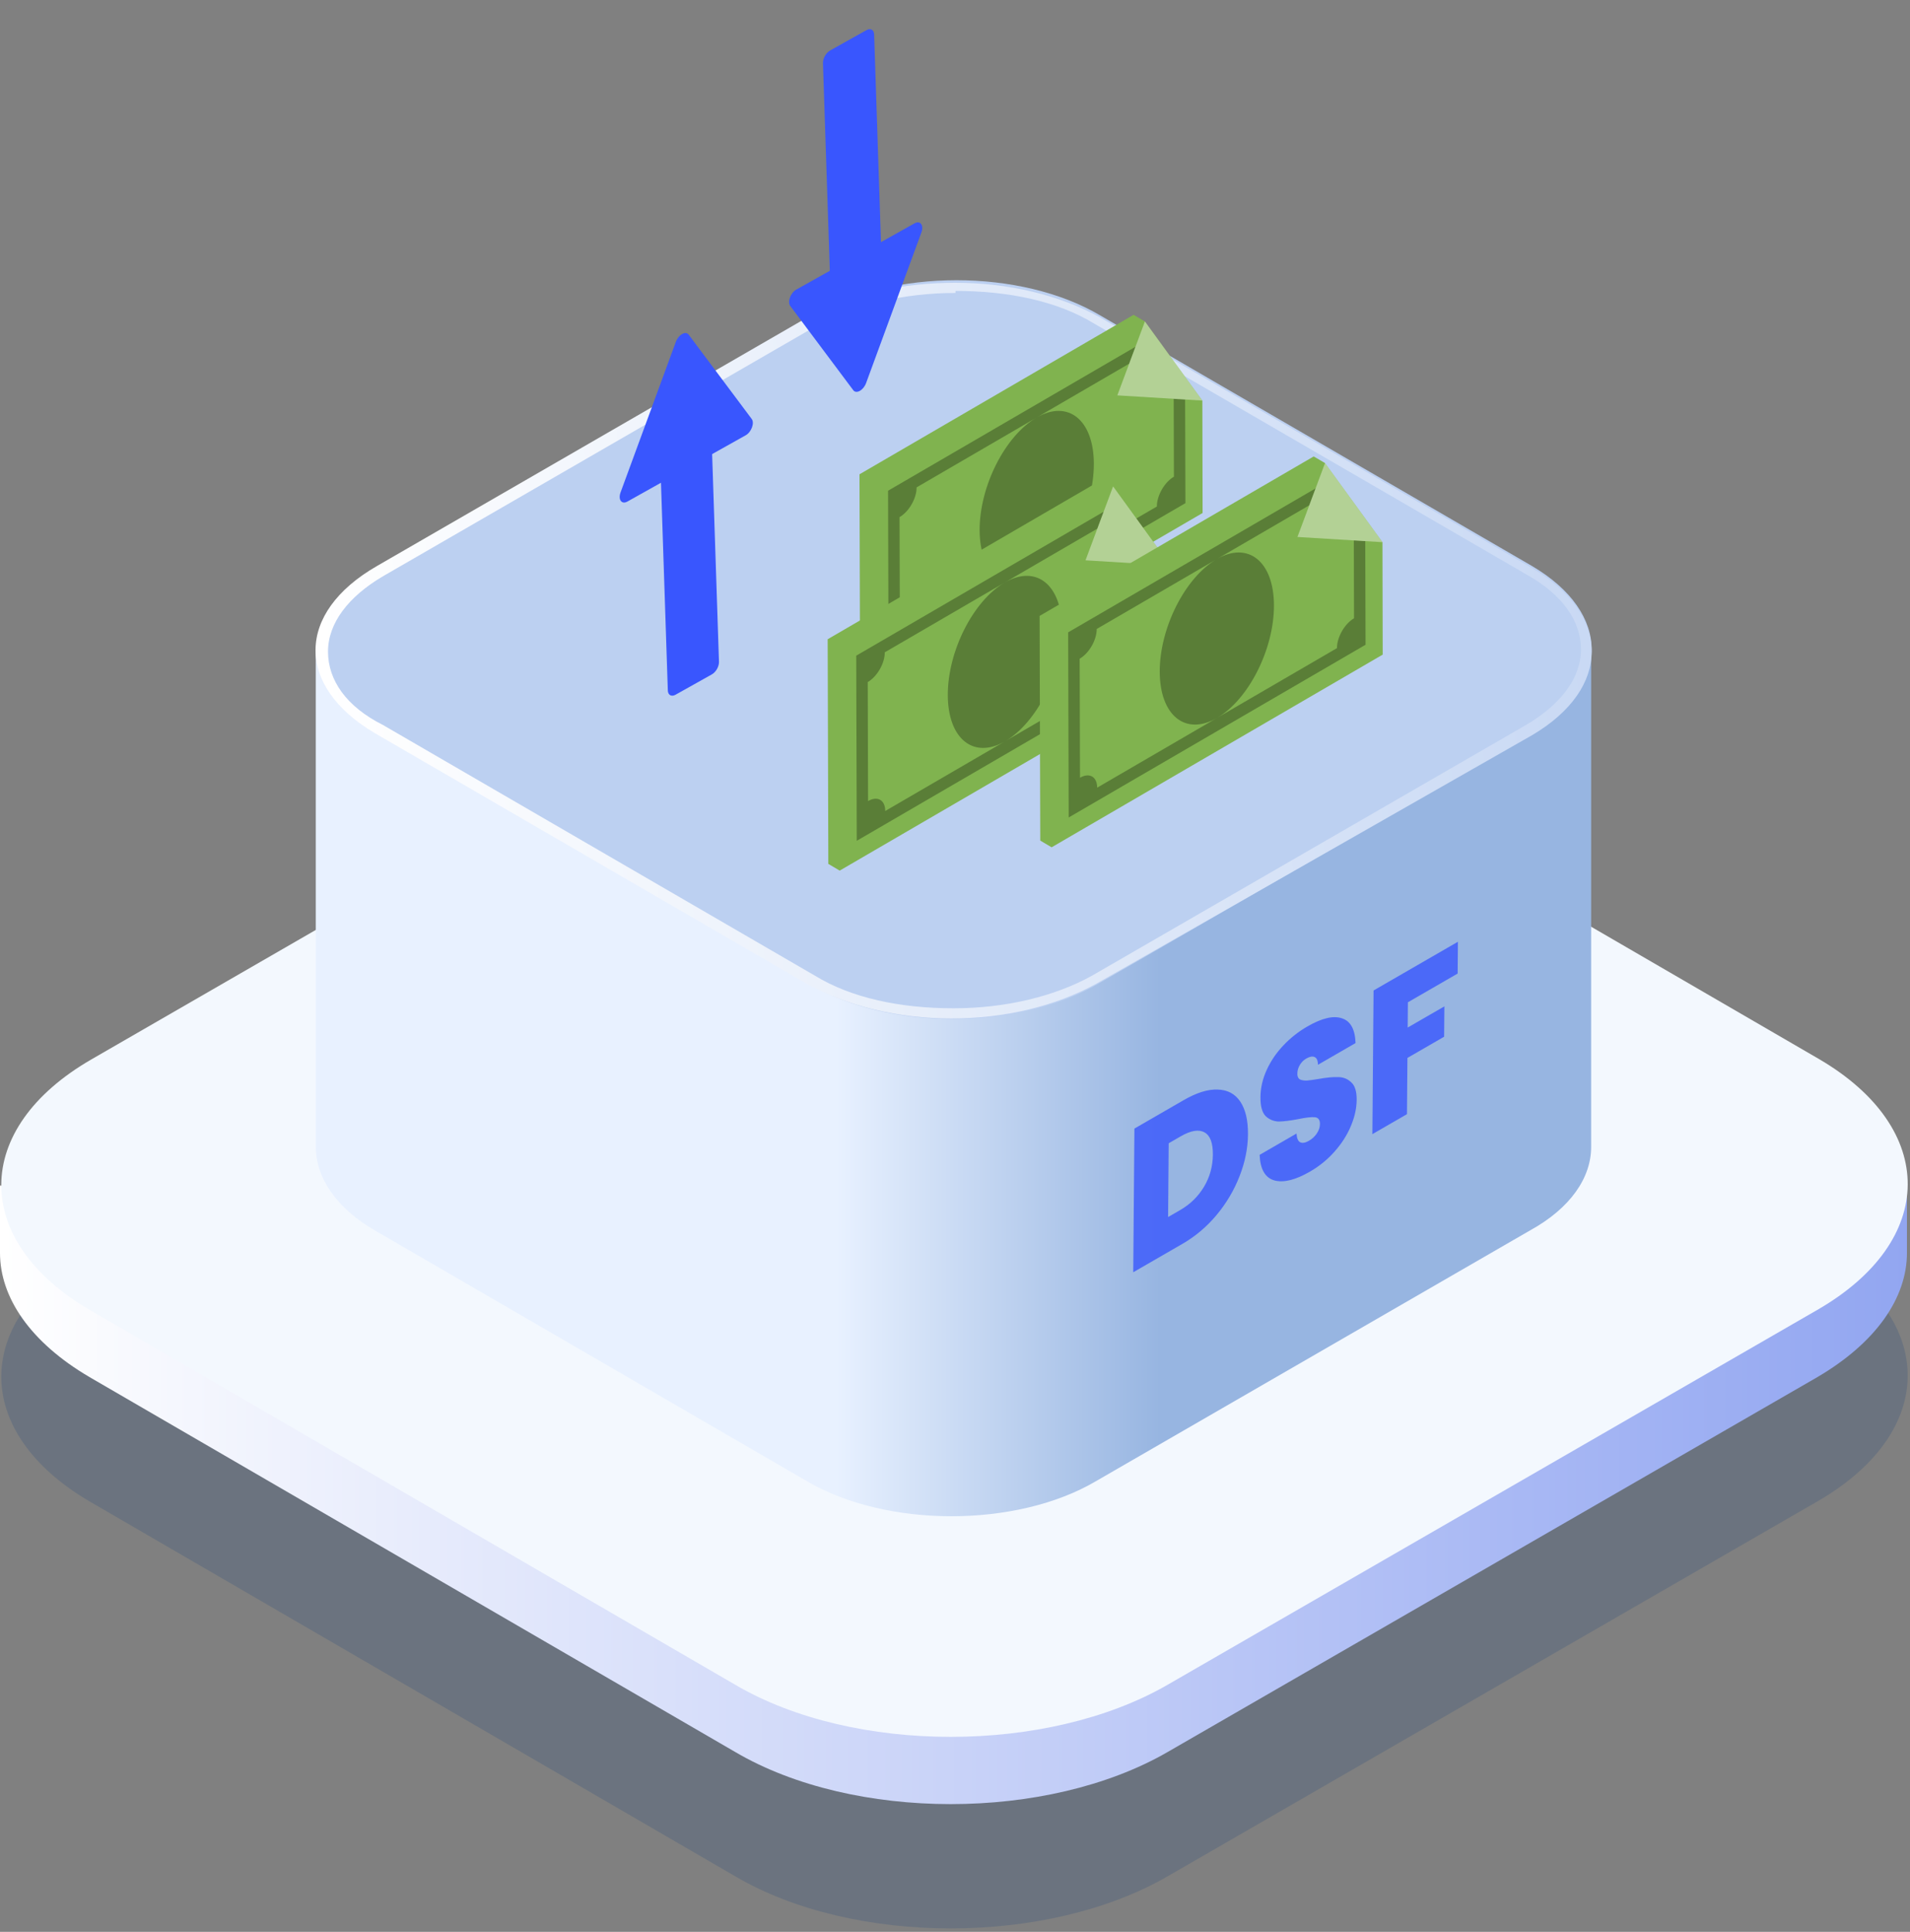<svg width="450" height="455" viewBox="0 0 450 455" fill="none" xmlns="http://www.w3.org/2000/svg">
<rect x="0" y="0" width="450" height="455" fill="#808080" stroke="none"/>
<g opacity="0.4">
<path d="M21.6 294.6C-6.72 310.92 -6.72 337.32 21.12 353.64L173.28 441.96C201.12 458.28 246.72 458.28 275.04 441.96L428.16 353.64C456.48 337.32 456.48 310.92 428.64 294.6L276.48 206.28C248.64 189.96 203.04 189.96 174.72 206.28L21.6 294.6Z" fill="#00357C" fill-opacity="0.4"/>
</g>
<path d="M1.07575e-05 279.24H449.28V295.08C449.28 305.64 442.08 316.2 428.16 324.36L275.04 412.68C246.72 429 201.12 429 173.28 412.68L21.12 324.36C7.2 316.2 1.07575e-05 305.64 1.07575e-05 295.08V279.24Z" fill="url(#paint0_linear_758_7925)"/>
<path d="M21.6 249.48C-6.72 265.8 -6.72 292.2 21.12 308.52L173.28 396.84C201.12 413.16 246.72 413.16 275.04 396.84L428.16 308.52C456.48 292.2 456.48 265.8 428.64 249.48L276.48 161.16C248.64 144.84 203.04 144.84 174.72 161.16L21.6 249.48Z" fill="#F3F8FE"/>
<path d="M74.88 153H374.88V270.12C374.88 277.32 370.08 284.52 360.48 289.8L258.24 348.84C239.52 359.88 208.8 359.88 190.08 348.84L88.32 289.8C79.2 284.52 74.4 277.32 74.4 270.12V153H74.88Z" fill="url(#paint1_linear_758_7925)"/>
<path opacity="0.8" d="M278.867 259.12C281.943 257.344 284.625 256.512 286.914 256.624C289.23 256.688 291.001 257.64 292.227 259.479C293.453 261.319 294.053 263.887 294.026 267.183C293.999 270.447 293.338 273.727 292.042 277.023C290.774 280.303 288.97 283.351 286.63 286.167C284.318 288.935 281.638 291.199 278.589 292.959L266.992 299.655L267.269 265.816L278.867 259.12ZM278.034 285.015C280.417 283.639 282.294 281.807 283.664 279.519C285.035 277.231 285.731 274.711 285.754 271.959C285.776 269.175 285.115 267.423 283.769 266.703C282.424 265.951 280.56 266.263 278.176 267.639L275.35 269.271L275.207 286.647L278.034 285.015ZM308.614 275.958C305.206 277.926 302.414 278.614 300.24 278.022C298.066 277.398 296.91 275.39 296.773 271.999L305.461 266.983C305.534 268.118 305.832 268.806 306.354 269.046C306.876 269.286 307.553 269.166 308.384 268.686C309.132 268.254 309.744 267.694 310.218 267.006C310.721 266.27 310.975 265.518 310.982 264.751C310.99 263.759 310.594 263.223 309.795 263.143C308.996 263.063 307.698 263.207 305.902 263.575C303.996 263.943 302.45 264.135 301.264 264.151C300.106 264.119 299.089 263.703 298.213 262.903C297.365 262.055 296.949 260.559 296.967 258.415C296.985 256.239 297.471 254.111 298.426 252.031C299.381 249.919 300.693 247.983 302.363 246.223C304.032 244.463 305.92 242.975 308.026 241.759C311.435 239.791 314.143 239.151 316.151 239.839C318.186 240.479 319.26 242.423 319.371 245.671L310.517 250.783C310.498 249.775 310.227 249.167 309.705 248.959C309.21 248.735 308.561 248.855 307.757 249.319C307.147 249.671 306.647 250.167 306.255 250.807C305.864 251.447 305.665 252.151 305.659 252.919C305.654 253.559 305.857 253.999 306.269 254.239C306.708 254.431 307.246 254.519 307.88 254.503C308.515 254.455 309.454 254.327 310.696 254.119C312.547 253.783 314.065 253.639 315.251 253.687C316.465 253.687 317.496 254.095 318.344 254.911C319.22 255.679 319.65 257.055 319.634 259.039C319.617 261.054 319.159 263.118 318.259 265.23C317.387 267.326 316.116 269.318 314.445 271.206C312.803 273.078 310.859 274.662 308.614 275.958ZM343.485 221.813L343.424 229.3L331.701 236.068L331.652 242.02L340.299 237.028L340.24 244.18L331.594 249.172L331.485 262.419L323.337 267.123L323.615 233.285L343.485 221.813Z" fill="#3956FE"/>
<path d="M89.28 133.32C70.56 144.36 70.56 161.64 88.8 172.68L190.56 231.72C209.28 242.76 239.52 242.76 258.72 231.72L360.96 172.68C379.68 161.64 379.68 144.36 360.96 133.32L259.2 74.28C240.48 63.24 210.24 63.24 191.52 74.28L89.28 133.32Z" fill="#BCD0F1"/>
<path d="M225.12 66.6V69C212.64 69 201.12 71.88 192.48 76.68L90.24 135.72C82.08 140.52 77.28 146.76 77.28 153.48C77.28 160.2 81.6 166.44 90.24 170.76L192 229.8C200.64 235.08 212.16 237.48 224.64 237.48C237.12 237.48 248.64 234.6 257.28 229.8L359.52 170.76C367.68 165.96 372.48 159.72 372.48 153C372.48 146.28 368.16 140.04 359.52 135.24L257.76 76.2C249.12 70.92 237.6 68.52 225.12 68.52V66.6ZM225.12 66.6C237.6 66.6 249.6 69.48 259.2 74.76L360.96 133.8C379.68 144.84 379.68 162.12 360.96 173.16L258.24 231.72C248.64 237 236.64 239.88 224.16 239.88C211.68 239.88 199.68 237 190.08 231.72L88.32 172.68C69.6 161.64 69.6 144.36 88.8 133.32L191.04 74.28C200.64 69 213.12 66.6 225.12 66.6Z" fill="url(#paint2_linear_758_7925)"/>
<path d="M283.334 120.825L205.329 166.205L202.652 164.62L202.497 111.712L267.072 74.151L269.747 75.718L283.276 94.34L283.334 120.825Z" fill="#80B34F"/>
<path opacity="0.3" d="M276.526 93.933L279.216 94.097L279.288 118.507L209.35 159.18L209.227 115.583L267.515 81.681L266.027 85.661L244.21 98.353L215.953 114.79C215.96 117.384 214.164 120.505 211.934 121.801L212.015 149.827C214.24 148.534 216.052 149.57 216.062 152.162L244.314 135.73L272.558 119.303C272.551 116.709 274.352 113.573 276.576 112.275L276.526 93.933ZM244.317 135.73C251.74 131.413 257.742 119.539 257.712 109.212C257.682 98.897 251.631 94.036 244.212 98.353C236.778 102.679 230.773 114.551 230.801 124.864C230.829 135.193 236.882 140.054 244.317 135.73Z" fill="black"/>
<path opacity="0.4" d="M269.745 75.709L283.27 94.347L263.246 93.121L269.745 75.709Z" fill="white"/>
<path d="M275.837 159.674L197.832 205.054L195.155 203.469L195 150.561L259.575 113L262.25 114.566L275.779 133.188L275.837 159.674Z" fill="#80B34F"/>
<path opacity="0.3" d="M269.028 132.782L271.719 132.945L271.791 157.355L201.853 198.029L201.73 154.432L260.018 120.529L258.53 124.51L236.713 137.202L208.456 153.638C208.463 156.232 206.667 159.354 204.437 160.65L204.518 188.676C206.743 187.382 208.555 188.419 208.565 191.01L236.817 174.579L265.061 158.151C265.054 155.557 266.855 152.422 269.079 151.124L269.028 132.782ZM236.82 174.579C244.243 170.262 250.245 158.387 250.215 148.061C250.185 137.746 244.134 132.885 236.715 137.202C229.281 141.528 223.276 153.4 223.304 163.713C223.332 174.042 229.385 178.903 236.82 174.579Z" fill="black"/>
<path opacity="0.4" d="M262.248 114.557L275.773 133.195L255.749 131.97L262.248 114.557Z" fill="white"/>
<path d="M325.769 154.177L247.764 199.565L245.089 197.98L244.932 145.063L309.509 107.504L312.184 109.068L325.713 127.69L325.769 154.177Z" fill="#80B34F"/>
<path opacity="0.3" d="M318.962 127.286L321.653 127.449L321.725 151.859L251.785 192.54L251.662 148.936L309.95 115.033L308.462 119.014L286.645 131.706L258.387 148.142C258.394 150.736 256.598 153.858 254.369 155.153L254.45 183.184C256.675 181.889 258.487 182.928 258.496 185.519L286.749 169.082L314.993 152.655C314.986 150.061 316.786 146.926 319.011 145.628L318.962 127.286ZM286.751 169.08C294.174 164.763 300.177 152.889 300.147 142.562C300.116 132.247 294.065 127.386 286.647 131.703C279.212 136.03 273.208 147.902 273.236 158.214C273.266 168.543 279.317 173.406 286.751 169.08Z" fill="black"/>
<path opacity="0.4" d="M312.182 109.061L325.707 127.699L305.681 126.471L312.182 109.061Z" fill="white"/>
<path d="M155.65 111.384C155.614 110.28 156.366 108.948 157.33 108.408L165.892 103.613C166.855 103.073 167.666 103.531 167.703 104.635L169.393 155.86C169.429 156.964 168.678 158.297 167.714 158.837L159.152 163.632C158.188 164.171 157.377 163.714 157.341 162.61L155.65 111.384Z" fill="#3956FE"/>
<path d="M159.23 80.518C159.858 78.809 161.537 77.869 162.253 78.825L177.104 98.674C177.819 99.631 177.035 101.767 175.691 102.519L147.815 118.131C146.471 118.883 145.577 117.688 146.204 115.979L159.23 80.518Z" fill="#3956FE"/>
<path d="M207.635 59.349C207.672 60.453 206.92 61.785 205.956 62.325L197.394 67.12C196.43 67.66 195.619 67.202 195.583 66.098L193.893 14.873C193.856 13.768 194.608 12.436 195.572 11.896L204.134 7.101C205.098 6.562 205.908 7.019 205.945 8.123L207.635 59.349Z" fill="#3956FE"/>
<path d="M204.055 90.215C203.428 91.924 201.749 92.864 201.033 91.908L186.182 72.059C185.466 71.102 186.251 68.966 187.594 68.214L215.471 52.602C216.814 51.85 217.709 53.045 217.081 54.754L204.055 90.215Z" fill="#3956FE"/>
<defs>
<linearGradient id="paint0_linear_758_7925" x1="449.595" y1="352.054" x2="0.137" y2="352.054" gradientUnits="userSpaceOnUse">
<stop stop-color="#92A6F1"/>
<stop offset="1" stop-color="white"/>
</linearGradient>
<linearGradient id="paint1_linear_758_7925" x1="374.77" y1="255.276" x2="74.962" y2="255.276" gradientUnits="userSpaceOnUse">
<stop offset="0.338" stop-color="#97B5E1"/>
<stop offset="0.593" stop-color="#E8F1FF"/>
</linearGradient>
<linearGradient id="paint2_linear_758_7925" x1="76.113" y1="166.733" x2="373.619" y2="139.727" gradientUnits="userSpaceOnUse">
<stop stop-color="white"/>
<stop offset="1" stop-color="#C9D9F4"/>
</linearGradient>
</defs>
</svg>
